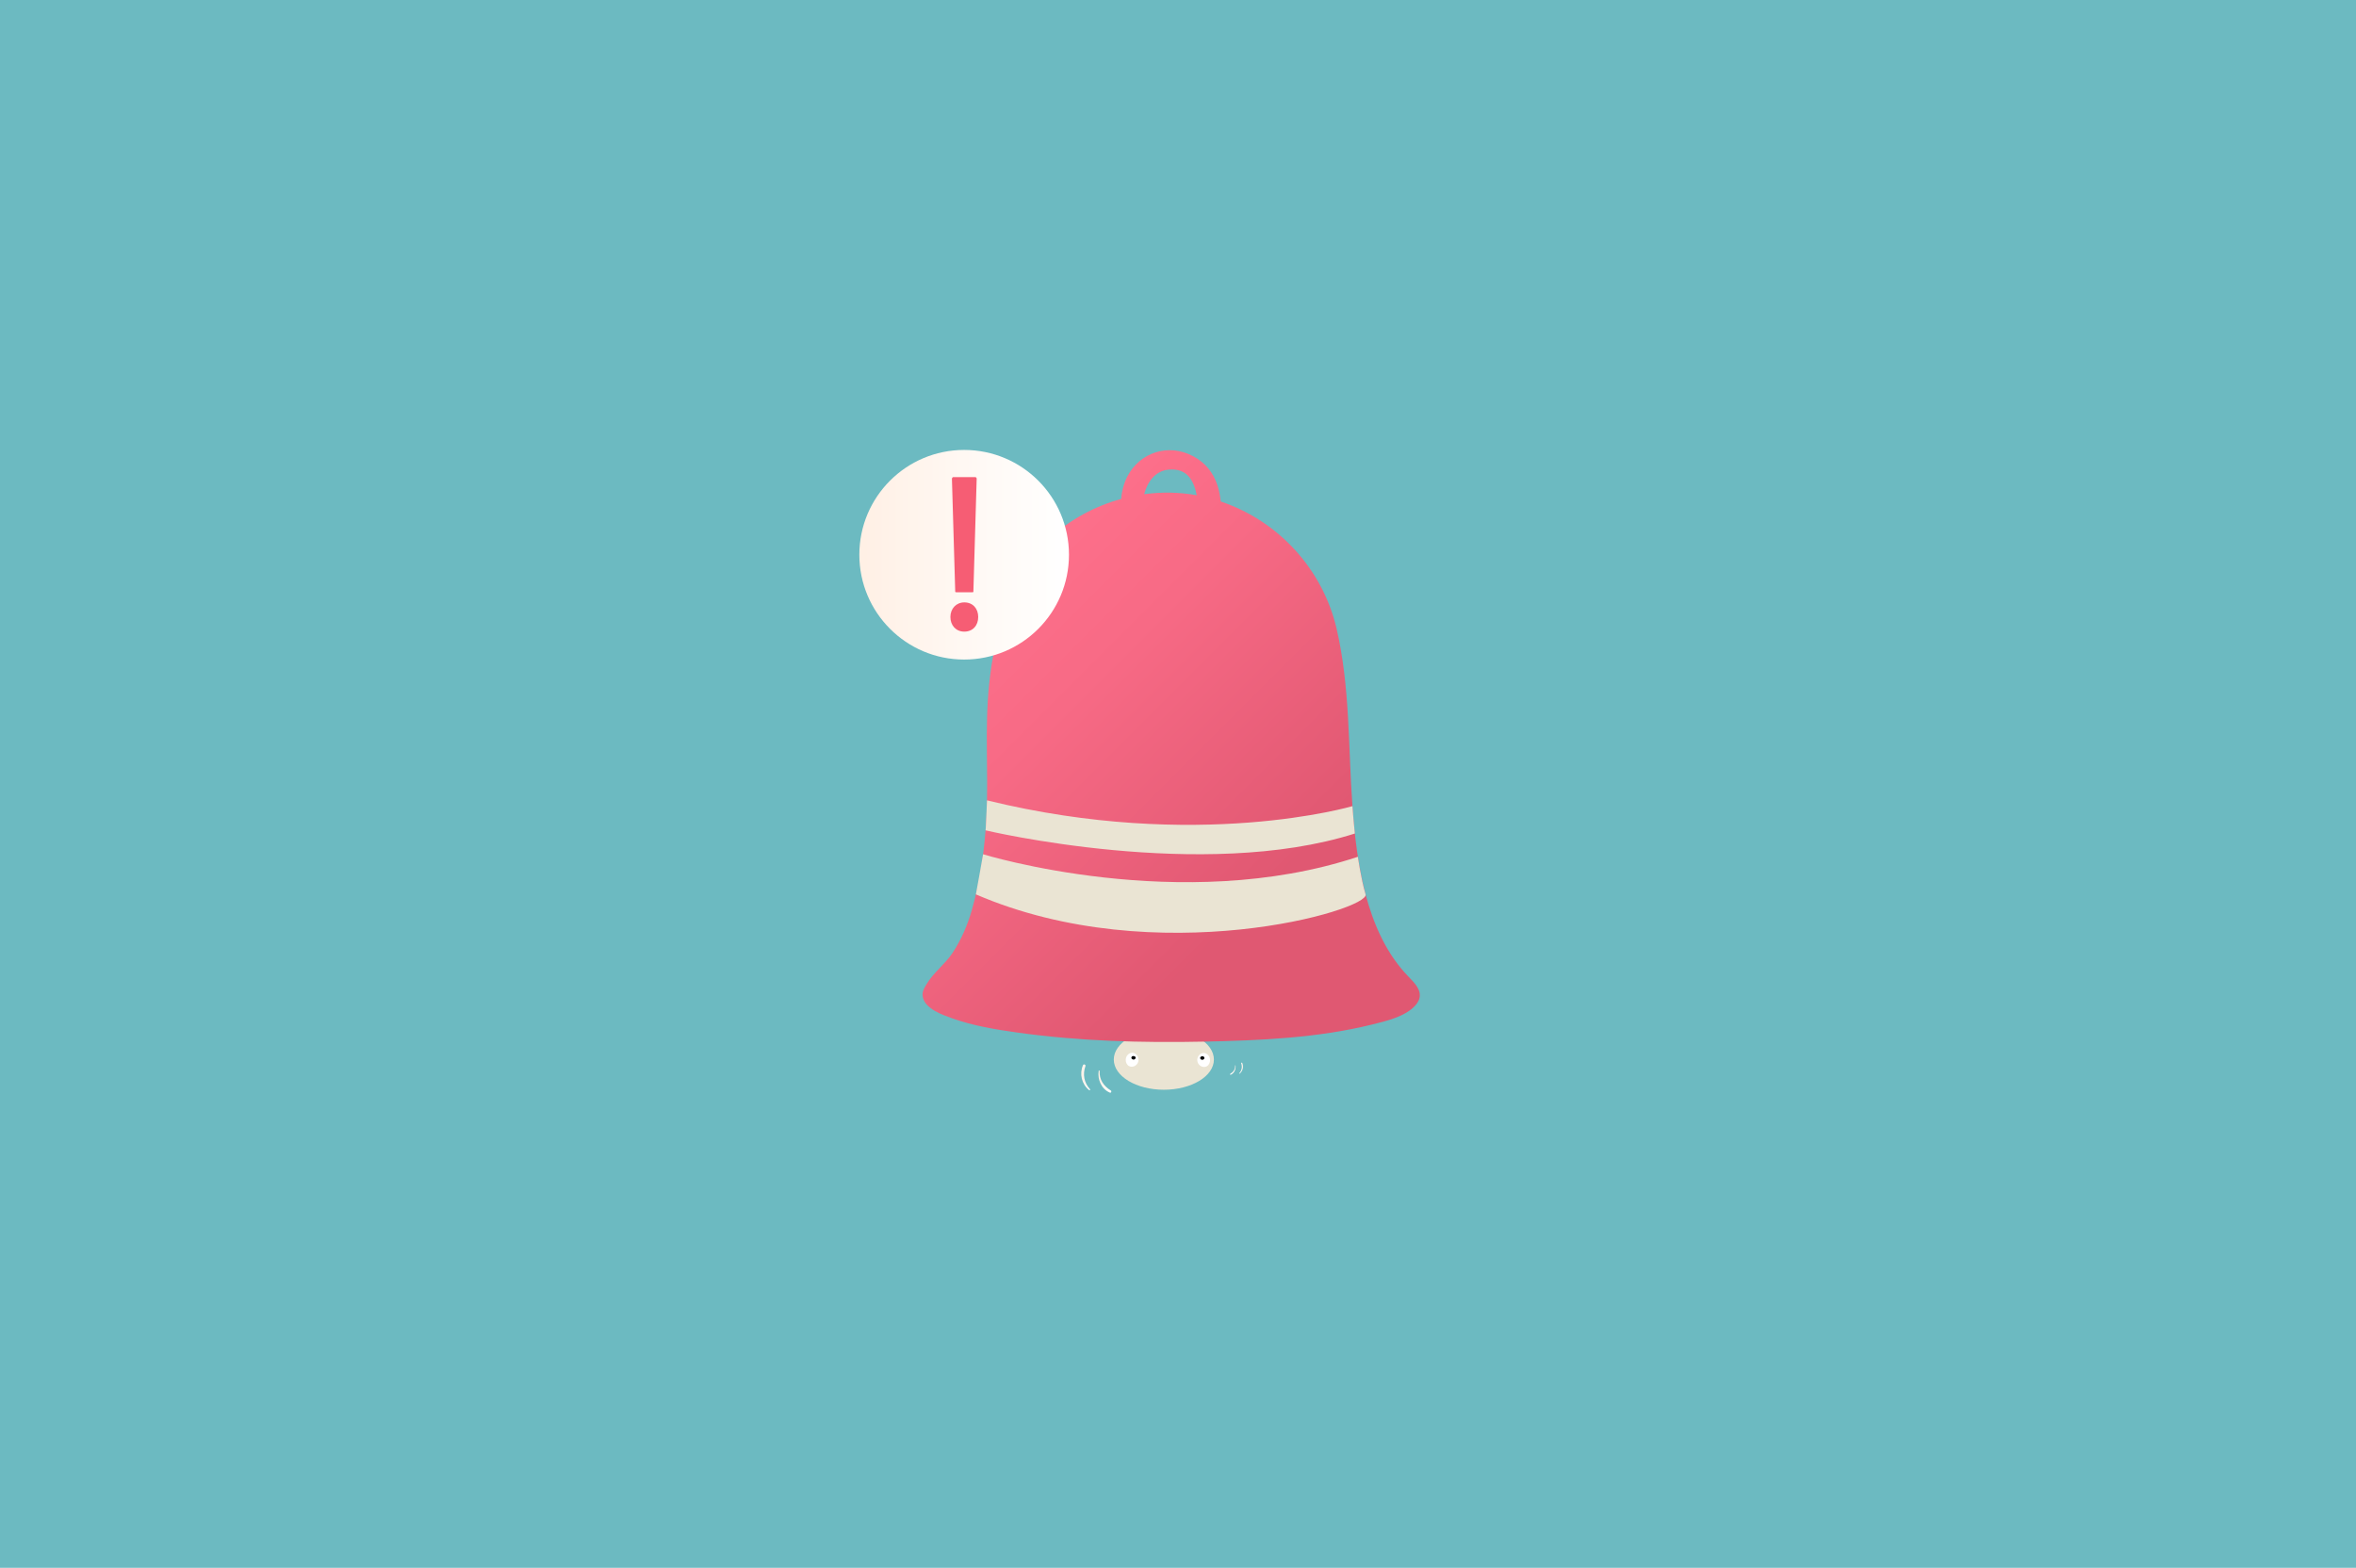 <?xml version="1.0" encoding="UTF-8"?> <svg xmlns="http://www.w3.org/2000/svg" xmlns:xlink="http://www.w3.org/1999/xlink" viewBox="0 0 1740 1158"><defs><linearGradient id="linear-gradient" x1="935.61" x2="452.27" y1="1893.88" y2="1885.78" gradientTransform="matrix(1.07 0 0 1.18 200.59 -1393.61)" gradientUnits="userSpaceOnUse"><stop offset="0"></stop><stop offset=".09" stop-color="#0f0f0f"></stop><stop offset=".26" stop-color="#363636"></stop><stop offset=".49" stop-color="#777"></stop><stop offset=".77" stop-color="#cecece"></stop><stop offset=".91" stop-color="#fff"></stop></linearGradient><linearGradient id="linear-gradient-2" x1="935.61" x2="452.27" y1="1893.88" y2="1885.78" gradientTransform="matrix(1.07 0 0 1.18 200.59 -1393.61)" gradientUnits="userSpaceOnUse"><stop offset="0"></stop><stop offset=".91"></stop></linearGradient><linearGradient id="linear-gradient-3" x1="860.34" x2="860.34" y1="775.99" y2="762.16" gradientUnits="userSpaceOnUse"><stop offset="0"></stop><stop offset=".05" stop-color="#191919"></stop><stop offset=".14" stop-color="#4e4e4e"></stop><stop offset=".24" stop-color="#7d7d7d"></stop><stop offset=".34" stop-color="#a5a5a5"></stop><stop offset=".45" stop-color="#c5c5c5"></stop><stop offset=".55" stop-color="#dfdfdf"></stop><stop offset=".66" stop-color="#f0f0f0"></stop><stop offset=".78" stop-color="#fbfbfb"></stop><stop offset=".91" stop-color="#fff"></stop></linearGradient><linearGradient id="linear-gradient-4" x1="860.34" x2="860.34" y1="775.99" y2="762.16" gradientUnits="userSpaceOnUse"><stop offset="0"></stop><stop offset=".06"></stop><stop offset=".91"></stop></linearGradient><linearGradient id="New_Gradient_Swatch_1" x1="685.87" x2="920.59" y1="439.46" y2="674.17" data-name="New Gradient Swatch 1" gradientUnits="userSpaceOnUse"><stop offset=".02" stop-color="#ff718c"></stop><stop offset=".39" stop-color="#f76a85"></stop><stop offset=".95" stop-color="#e25973"></stop><stop offset="1" stop-color="#e05872"></stop></linearGradient><linearGradient id="linear-gradient-5" x1="563.99" x2="852.85" y1="408.93" y2="697.78" gradientUnits="userSpaceOnUse"><stop offset="0"></stop><stop offset=".09" stop-color="#0f0f0f"></stop><stop offset=".26" stop-color="#363636"></stop><stop offset=".49" stop-color="#777"></stop><stop offset=".77" stop-color="#cecece"></stop><stop offset=".91" stop-color="#fff"></stop></linearGradient><linearGradient xlink:href="#linear-gradient-2" id="linear-gradient-6" x1="563.99" x2="852.85" y1="408.93" y2="697.78"></linearGradient><linearGradient id="linear-gradient-7" x1="990.23" x2="1008.59" y1="650.83" y2="650.83" gradientUnits="userSpaceOnUse"><stop offset="0"></stop><stop offset=".09" stop-color="#0f0f0f"></stop><stop offset=".26" stop-color="#363636"></stop><stop offset=".49" stop-color="#777"></stop><stop offset=".77" stop-color="#cecece"></stop><stop offset=".91" stop-color="#fff"></stop></linearGradient><linearGradient xlink:href="#linear-gradient-2" id="linear-gradient-8" x1="990.23" x2="1008.59" y1="650.83" y2="650.83"></linearGradient><linearGradient id="linear-gradient-9" x1="952.23" x2="978.13" y1="660.7" y2="660.7" gradientUnits="userSpaceOnUse"><stop offset="0"></stop><stop offset=".09" stop-color="#0f0f0f"></stop><stop offset=".26" stop-color="#363636"></stop><stop offset=".49" stop-color="#777"></stop><stop offset=".77" stop-color="#cecece"></stop><stop offset=".91" stop-color="#fff"></stop></linearGradient><linearGradient xlink:href="#linear-gradient-2" id="linear-gradient-10" x1="952.23" x2="978.13" y1="660.7" y2="660.7"></linearGradient><linearGradient id="linear-gradient-11" x1="914.58" x2="940.03" y1="667.25" y2="667.25" gradientUnits="userSpaceOnUse"><stop offset="0"></stop><stop offset=".09" stop-color="#0f0f0f"></stop><stop offset=".26" stop-color="#363636"></stop><stop offset=".49" stop-color="#777"></stop><stop offset=".77" stop-color="#cecece"></stop><stop offset=".91" stop-color="#fff"></stop></linearGradient><linearGradient xlink:href="#linear-gradient-2" id="linear-gradient-12" x1="914.58" x2="940.03" y1="667.25" y2="667.25"></linearGradient><linearGradient id="linear-gradient-13" x1="832.68" x2="854.44" y1="669.42" y2="669.42" gradientUnits="userSpaceOnUse"><stop offset="0"></stop><stop offset=".09" stop-color="#0f0f0f"></stop><stop offset=".26" stop-color="#363636"></stop><stop offset=".49" stop-color="#777"></stop><stop offset=".77" stop-color="#cecece"></stop><stop offset=".91" stop-color="#fff"></stop></linearGradient><linearGradient xlink:href="#linear-gradient-2" id="linear-gradient-14" x1="832.68" x2="854.44" y1="669.42" y2="669.42"></linearGradient><linearGradient id="linear-gradient-15" x1="720.74" x2="741.37" y1="648.59" y2="648.59" gradientUnits="userSpaceOnUse"><stop offset="0"></stop><stop offset=".09" stop-color="#0f0f0f"></stop><stop offset=".26" stop-color="#363636"></stop><stop offset=".49" stop-color="#777"></stop><stop offset=".77" stop-color="#cecece"></stop><stop offset=".91" stop-color="#fff"></stop></linearGradient><linearGradient xlink:href="#linear-gradient-2" id="linear-gradient-16" x1="720.74" x2="741.37" y1="648.59" y2="648.59"></linearGradient><linearGradient id="linear-gradient-17" x1="791.52" x2="817.13" y1="665.73" y2="665.73" gradientUnits="userSpaceOnUse"><stop offset="0"></stop><stop offset=".09" stop-color="#0f0f0f"></stop><stop offset=".26" stop-color="#363636"></stop><stop offset=".49" stop-color="#777"></stop><stop offset=".77" stop-color="#cecece"></stop><stop offset=".91" stop-color="#fff"></stop></linearGradient><linearGradient xlink:href="#linear-gradient-2" id="linear-gradient-18" x1="791.52" x2="817.13" y1="665.73" y2="665.73"></linearGradient><linearGradient id="linear-gradient-19" x1="874.06" x2="898.86" y1="670.09" y2="670.09" gradientUnits="userSpaceOnUse"><stop offset="0"></stop><stop offset=".09" stop-color="#0f0f0f"></stop><stop offset=".26" stop-color="#363636"></stop><stop offset=".49" stop-color="#777"></stop><stop offset=".77" stop-color="#cecece"></stop><stop offset=".91" stop-color="#fff"></stop></linearGradient><linearGradient xlink:href="#linear-gradient-2" id="linear-gradient-20" x1="874.06" x2="898.86" y1="670.09" y2="670.09"></linearGradient><linearGradient id="linear-gradient-21" x1="753.66" x2="779.52" y1="658.6" y2="658.6" gradientUnits="userSpaceOnUse"><stop offset="0"></stop><stop offset=".09" stop-color="#0f0f0f"></stop><stop offset=".26" stop-color="#363636"></stop><stop offset=".49" stop-color="#777"></stop><stop offset=".77" stop-color="#cecece"></stop><stop offset=".91" stop-color="#fff"></stop></linearGradient><linearGradient xlink:href="#linear-gradient-2" id="linear-gradient-22" x1="753.66" x2="779.52" y1="658.6" y2="658.6"></linearGradient><linearGradient id="linear-gradient-23" x1="634.67" x2="789.48" y1="409.74" y2="409.74" gradientUnits="userSpaceOnUse"><stop offset=".02" stop-color="#fff0e5"></stop><stop offset=".5" stop-color="#fff8f3"></stop><stop offset="1" stop-color="#fff"></stop></linearGradient><linearGradient id="linear-gradient-24" x1="619.92" x2="774.74" y1="443.2" y2="443.2" gradientTransform="rotate(11.64 740.457 479.735)" gradientUnits="userSpaceOnUse"><stop offset="0"></stop><stop offset=".09" stop-color="#0f0f0f"></stop><stop offset=".26" stop-color="#363636"></stop><stop offset=".49" stop-color="#777"></stop><stop offset=".77" stop-color="#cecece"></stop><stop offset=".91" stop-color="#fff"></stop></linearGradient><linearGradient xlink:href="#linear-gradient-2" id="linear-gradient-25" x1="619.92" x2="774.74" y1="443.2" y2="443.2" gradientTransform="rotate(11.64 740.457 479.735)"></linearGradient><linearGradient xlink:href="#linear-gradient-23" id="linear-gradient-26" x1="811.23" x2="820.77" y1="798.89" y2="798.89"></linearGradient><linearGradient xlink:href="#linear-gradient-23" id="linear-gradient-27" x1="798.55" x2="805.15" y1="795.74" y2="795.74"></linearGradient><linearGradient xlink:href="#linear-gradient-23" id="linear-gradient-28" x1="921.93" x2="926.03" y1="790.33" y2="790.33" gradientTransform="matrix(-1 0 0 1 1834.48 0)"></linearGradient><linearGradient xlink:href="#linear-gradient-23" id="linear-gradient-29" x1="916.47" x2="919.31" y1="788.98" y2="788.98" gradientTransform="matrix(-1 0 0 1 1834.48 0)"></linearGradient><filter id="luminosity-noclip-2" width="515.34" height="68.49" x="682.66" y="799.09" color-interpolation-filters="sRGB" data-name="luminosity-noclip" filterUnits="userSpaceOnUse"><feFlood flood-color="#fff" result="bg"></feFlood><feBlend in="SourceGraphic" in2="bg"></feBlend></filter><filter id="luminosity-noclip-3" width="-32766" height="32766" x="9062" y="-8771" color-interpolation-filters="sRGB" filterUnits="userSpaceOnUse"><feFlood flood-color="#fff" result="bg"></feFlood><feBlend in="SourceGraphic" in2="bg"></feBlend></filter><filter id="luminosity-noclip-4" width="72.34" height="21.94" x="824.17" y="760.31" color-interpolation-filters="sRGB" filterUnits="userSpaceOnUse"><feFlood flood-color="#fff" result="bg"></feFlood><feBlend in="SourceGraphic" in2="bg"></feBlend></filter><filter id="luminosity-noclip-5" width="-32766" height="32766" x="9062" y="-8771" color-interpolation-filters="sRGB" filterUnits="userSpaceOnUse"><feFlood flood-color="#fff" result="bg"></feFlood><feBlend in="SourceGraphic" in2="bg"></feBlend></filter><filter id="luminosity-noclip-6" width="367.24" height="316.6" x="681.33" y="453.46" color-interpolation-filters="sRGB" filterUnits="userSpaceOnUse"><feFlood flood-color="#fff" result="bg"></feFlood><feBlend in="SourceGraphic" in2="bg"></feBlend></filter><filter id="luminosity-noclip-7" width="-32766" height="32766" x="9062" y="-8771" color-interpolation-filters="sRGB" filterUnits="userSpaceOnUse"><feFlood flood-color="#fff" result="bg"></feFlood><feBlend in="SourceGraphic" in2="bg"></feBlend></filter><filter id="luminosity-noclip-8" width="18.36" height="36.01" x="990.23" y="632.83" color-interpolation-filters="sRGB" filterUnits="userSpaceOnUse"><feFlood flood-color="#fff" result="bg"></feFlood><feBlend in="SourceGraphic" in2="bg"></feBlend></filter><filter id="luminosity-noclip-9" width="-32766" height="32766" x="9062" y="-8771" color-interpolation-filters="sRGB" filterUnits="userSpaceOnUse"><feFlood flood-color="#fff" result="bg"></feFlood><feBlend in="SourceGraphic" in2="bg"></feBlend></filter><filter id="luminosity-noclip-10" width="25.91" height="38.1" x="952.23" y="641.65" color-interpolation-filters="sRGB" filterUnits="userSpaceOnUse"><feFlood flood-color="#fff" result="bg"></feFlood><feBlend in="SourceGraphic" in2="bg"></feBlend></filter><filter id="luminosity-noclip-11" width="-32766" height="32766" x="9062" y="-8771" color-interpolation-filters="sRGB" filterUnits="userSpaceOnUse"><feFlood flood-color="#fff" result="bg"></feFlood><feBlend in="SourceGraphic" in2="bg"></feBlend></filter><filter id="luminosity-noclip-12" width="25.44" height="37.96" x="914.58" y="648.28" color-interpolation-filters="sRGB" filterUnits="userSpaceOnUse"><feFlood flood-color="#fff" result="bg"></feFlood><feBlend in="SourceGraphic" in2="bg"></feBlend></filter><filter id="luminosity-noclip-13" width="-32766" height="32766" x="9062" y="-8771" color-interpolation-filters="sRGB" filterUnits="userSpaceOnUse"><feFlood flood-color="#fff" result="bg"></feFlood><feBlend in="SourceGraphic" in2="bg"></feBlend></filter><filter id="luminosity-noclip-14" width="21.76" height="38.63" x="832.68" y="650.11" color-interpolation-filters="sRGB" filterUnits="userSpaceOnUse"><feFlood flood-color="#fff" result="bg"></feFlood><feBlend in="SourceGraphic" in2="bg"></feBlend></filter><filter id="luminosity-noclip-15" width="-32766" height="32766" x="9062" y="-8771" color-interpolation-filters="sRGB" filterUnits="userSpaceOnUse"><feFlood flood-color="#fff" result="bg"></feFlood><feBlend in="SourceGraphic" in2="bg"></feBlend></filter><filter id="luminosity-noclip-16" width="20.63" height="35.26" x="720.74" y="630.96" color-interpolation-filters="sRGB" filterUnits="userSpaceOnUse"><feFlood flood-color="#fff" result="bg"></feFlood><feBlend in="SourceGraphic" in2="bg"></feBlend></filter><filter id="luminosity-noclip-17" width="-32766" height="32766" x="9062" y="-8771" color-interpolation-filters="sRGB" filterUnits="userSpaceOnUse"><feFlood flood-color="#fff" result="bg"></feFlood><feBlend in="SourceGraphic" in2="bg"></feBlend></filter><filter id="luminosity-noclip-18" width="25.61" height="39.29" x="791.52" y="646.08" color-interpolation-filters="sRGB" filterUnits="userSpaceOnUse"><feFlood flood-color="#fff" result="bg"></feFlood><feBlend in="SourceGraphic" in2="bg"></feBlend></filter><filter id="luminosity-noclip-19" width="-32766" height="32766" x="9062" y="-8771" color-interpolation-filters="sRGB" filterUnits="userSpaceOnUse"><feFlood flood-color="#fff" result="bg"></feFlood><feBlend in="SourceGraphic" in2="bg"></feBlend></filter><filter id="luminosity-noclip-20" width="24.8" height="37.68" x="874.06" y="651.25" color-interpolation-filters="sRGB" filterUnits="userSpaceOnUse"><feFlood flood-color="#fff" result="bg"></feFlood><feBlend in="SourceGraphic" in2="bg"></feBlend></filter><filter id="luminosity-noclip-21" width="-32766" height="32766" x="9062" y="-8771" color-interpolation-filters="sRGB" filterUnits="userSpaceOnUse"><feFlood flood-color="#fff" result="bg"></feFlood><feBlend in="SourceGraphic" in2="bg"></feBlend></filter><filter id="luminosity-noclip-22" width="25.86" height="38.29" x="753.66" y="639.46" color-interpolation-filters="sRGB" filterUnits="userSpaceOnUse"><feFlood flood-color="#fff" result="bg"></feFlood><feBlend in="SourceGraphic" in2="bg"></feBlend></filter><filter id="luminosity-noclip-23" width="-32766" height="32766" x="9062" y="-8771" color-interpolation-filters="sRGB" filterUnits="userSpaceOnUse"><feFlood flood-color="#fff" result="bg"></feFlood><feBlend in="SourceGraphic" in2="bg"></feBlend></filter><filter id="luminosity-noclip-24" width="109.87" height="118.25" x="633.23" y="369.61" color-interpolation-filters="sRGB" filterUnits="userSpaceOnUse"><feFlood flood-color="#fff" result="bg"></feFlood><feBlend in="SourceGraphic" in2="bg"></feBlend></filter><filter id="luminosity-noclip-25" width="-32766" height="32766" x="9062" y="-8771" color-interpolation-filters="sRGB" filterUnits="userSpaceOnUse"><feFlood flood-color="#fff" result="bg"></feFlood><feBlend in="SourceGraphic" in2="bg"></feBlend></filter><mask id="mask-1" width="-32766" height="32766" x="9062" y="-8771" maskUnits="userSpaceOnUse"></mask><mask id="mask" width="515.34" height="68.49" x="682.66" y="799.09" maskUnits="userSpaceOnUse"><g style="filter:url(#luminosity-noclip-2)"><g style="mask:url(#mask-1)"><ellipse cx="940.33" cy="833.33" rx="257.71" ry="33.91" style="fill:url(#linear-gradient);mix-blend-mode:multiply" transform="rotate(-1.06 941.497 834.68)"></ellipse></g></g></mask><mask id="mask-3" width="-32766" height="32766" x="9062" y="-8771" maskUnits="userSpaceOnUse"></mask><mask id="mask-2" width="72.34" height="21.94" x="824.17" y="760.31" maskUnits="userSpaceOnUse"><g style="filter:url(#luminosity-noclip-4)"><g style="mask:url(#mask-3)"><path d="M838.8 777.92c10.69 1.55 21.45 2.69 32.27 3.33 8.47.5 16.95.8 25.44.99-.32-12.15-16.74-21.94-36.96-21.94-16.68 0-30.78 6.67-35.38 15.82 4.99.77 10.11 1.13 14.63 1.79Z" style="mix-blend-mode:multiply;fill:url(#linear-gradient-3)"></path></g></g></mask><mask id="mask-5" width="-32766" height="32766" x="9062" y="-8771" maskUnits="userSpaceOnUse"></mask><mask id="mask-4" width="367.24" height="316.6" x="681.33" y="453.46" maskUnits="userSpaceOnUse"><g style="filter:url(#luminosity-noclip-6)"><g style="mask:url(#mask-5)"><path d="M1043.55 725.31c-2.08-2.3-4.3-4.47-6.36-6.79-18.44-20.75-25.48-41.97-31.26-69.74-.67-3.2-2.26-10.65-2.26-12.01 0-4.87-11.72-5.79-16.16-7.79-43.25-19.49-88.29-35.98-130.08-58.41a420.177 420.177 0 0 1-63.01-41.52 417.08 417.08 0 0 1-28.44-24.84c-9.37-8.97-13.12-14.64-16.97-26.8-1.28-4.03-2.38-8.11-3.41-12.21-.85-3.41-1.09-8.91-2.99-11.75-3.18 1.14-5.16 10.95-6.06 13.99-1.58 5.28-2.75 10.66-3.67 16.09-1.78 10.5-2.58 21.13-3.28 31.75-1.64 25.02-.04 33.09.09 45.19.15 14.8-.41 27.49-1.1 42.36-1.06 22.76-4.48 47.53-10.78 69.6-3.2 11.21-7.86 22.09-14.31 31.82-5.57 8.39-14.04 14.46-19.11 22.98-1.93 3.24-3.69 5.92-2.79 9.86 1.96 8.59 14.41 12.87 21.52 15.42 15.56 5.58 32.22 8.31 48.53 10.59 45.45 6.35 91.77 7.63 137.61 6.67 41.27-.86 83.98-2.68 124.22-12.66 10.28-2.55 24.14-5.73 31.6-13.83 6.12-6.65 3.39-12.55-1.5-17.97Z" style="fill:url(#linear-gradient-5);mix-blend-mode:multiply"></path></g></g></mask><mask id="mask-7" width="-32766" height="32766" x="9062" y="-8771" maskUnits="userSpaceOnUse"></mask><mask id="mask-6" width="18.36" height="36.01" x="990.23" y="632.83" maskUnits="userSpaceOnUse"><g style="filter:url(#luminosity-noclip-8)"><g style="mask:url(#mask-7)"><path d="M1008.54 660.6c-3.4-11.48-5.68-27.77-5.68-27.77-4.19 1.39-8.4 2.68-12.62 3.89l6.85 32.11c7.9-3.3 12.03-6.28 11.45-8.24Z" style="fill:url(#linear-gradient-7);mix-blend-mode:multiply"></path></g></g></mask><mask id="mask-9" width="-32766" height="32766" x="9062" y="-8771" maskUnits="userSpaceOnUse"></mask><mask id="mask-8" width="25.91" height="38.1" x="952.23" y="641.65" maskUnits="userSpaceOnUse"><g style="filter:url(#luminosity-noclip-10)"><g style="mask:url(#mask-9)"><path d="m952.23 645.38 7.33 34.37c6.79-1.45 13.01-2.98 18.57-4.54l-7.16-33.56a376.46 376.46 0 0 1-18.75 3.73Z" style="fill:url(#linear-gradient-9);mix-blend-mode:multiply"></path></g></g></mask><mask id="mask-11" width="-32766" height="32766" x="9062" y="-8771" maskUnits="userSpaceOnUse"></mask><mask id="mask-10" width="25.44" height="37.96" x="914.58" y="648.28" maskUnits="userSpaceOnUse"><g style="filter:url(#luminosity-noclip-12)"><g style="mask:url(#mask-11)"><path d="m914.58 650.09 4.15 36.14c7.43-.82 14.55-1.78 21.29-2.86l-7.49-35.1c-6.02.74-12.01 1.34-17.95 1.82Z" style="fill:url(#linear-gradient-11);mix-blend-mode:multiply"></path></g></g></mask><mask id="mask-13" width="-32766" height="32766" x="9062" y="-8771" maskUnits="userSpaceOnUse"></mask><mask id="mask-12" width="21.76" height="38.63" x="832.68" y="650.11" maskUnits="userSpaceOnUse"><g style="filter:url(#luminosity-noclip-14)"><g style="mask:url(#mask-13)"><path d="m836.95 650.11-4.27 37.38c7.34.61 15.22 1.02 21.76 1.25v-37.62c-5.45-.25-11.8-.59-17.49-1.01Z" style="fill:url(#linear-gradient-13);mix-blend-mode:multiply"></path></g></g></mask><mask id="mask-15" width="-32766" height="32766" x="9062" y="-8771" maskUnits="userSpaceOnUse"></mask><mask id="mask-14" width="20.63" height="35.26" x="720.74" y="630.96" maskUnits="userSpaceOnUse"><g style="filter:url(#luminosity-noclip-16)"><g style="mask:url(#mask-15)"><path d="M726.05 630.96c-.36 2.55-5.32 29.65-5.32 29.65 4.63 2 9.3 3.86 13.98 5.62l6.64-31.14c-9.8-2.42-15.31-4.12-15.31-4.12Z" style="fill:url(#linear-gradient-15);mix-blend-mode:multiply"></path></g></g></mask><mask id="mask-17" width="-32766" height="32766" x="9062" y="-8771" maskUnits="userSpaceOnUse"></mask><mask id="mask-16" width="25.61" height="39.29" x="791.52" y="646.08" maskUnits="userSpaceOnUse"><g style="filter:url(#luminosity-noclip-18)"><g style="mask:url(#mask-17)"><path d="m799.18 646.08-7.65 35.88c7.15 1.35 14.27 2.48 21.35 3.41l4.25-37.07a580.05 580.05 0 0 1-17.95-2.22Z" style="fill:url(#linear-gradient-17);mix-blend-mode:multiply"></path></g></g></mask><mask id="mask-19" width="-32766" height="32766" x="9062" y="-8771" maskUnits="userSpaceOnUse"></mask><mask id="mask-18" width="24.8" height="37.68" x="874.06" y="651.25" maskUnits="userSpaceOnUse"><g style="filter:url(#luminosity-noclip-20)"><g style="mask:url(#mask-19)"><path d="M874.06 651.58v37.35c8.72-.1 16.81-.43 24.8-.96l-4.26-36.72c-6.93.26-14 .36-20.54.33Z" style="fill:url(#linear-gradient-19);mix-blend-mode:multiply"></path></g></g></mask><mask id="mask-21" width="-32766" height="32766" x="9062" y="-8771" maskUnits="userSpaceOnUse"></mask><mask id="mask-20" width="25.86" height="38.29" x="753.66" y="639.46" maskUnits="userSpaceOnUse"><g style="filter:url(#luminosity-noclip-22)"><g style="mask:url(#mask-21)"><path d="m760.74 639.46-7.08 33.2c6.14 1.88 12.3 3.58 18.46 5.09l7.41-34.73c-6.81-1.18-13.09-2.39-18.78-3.56Z" style="fill:url(#linear-gradient-21);mix-blend-mode:multiply"></path></g></g></mask><mask id="mask-23" width="-32766" height="32766" x="9062" y="-8771" maskUnits="userSpaceOnUse"></mask><mask id="mask-22" width="109.87" height="118.25" x="633.23" y="369.61" maskUnits="userSpaceOnUse"><g style="filter:url(#luminosity-noclip-24)"><g style="mask:url(#mask-23)"><path d="M731.37 472.23c-21.98-16.82-39.93-37.07-57.56-58.29-11.34-13.65-20.7-28.68-28.94-44.33a77.212 77.212 0 0 0-10.03 25.21c-8.63 41.87 18.33 82.81 60.2 91.43 16.86 3.47 33.56 1.17 48.06-5.54-3.96-2.8-7.93-5.58-11.73-8.49Z" style="fill:url(#linear-gradient-24);mix-blend-mode:multiply"></path></g></g></mask><style>.cls-18{fill:#fff}.cls-55{fill:#eae4d3}.cls-56{fill:#f65d74}</style></defs><g style="isolation:isolate"><path id="background" d="M0 0h1740v1158H0z" style="fill:#6cbac1"></path><g id="shadow" style="mask:url(#mask)"><ellipse cx="940.33" cy="833.33" rx="257.71" ry="33.91" style="fill:url(#linear-gradient-2);opacity:.2;mix-blend-mode:multiply" transform="rotate(-1.06 941.497 834.68)"></ellipse></g><g id="object"><ellipse cx="859.55" cy="782.6" class="cls-55" rx="36.97" ry="22.3"></ellipse><g style="mask:url(#mask-2)"><path d="M838.8 777.92c10.69 1.55 21.45 2.69 32.27 3.33 8.47.5 16.95.8 25.44.99-.32-12.15-16.74-21.94-36.96-21.94-16.68 0-30.78 6.67-35.38 15.82 4.99.77 10.11 1.13 14.63 1.79Z" style="opacity:.16;fill:url(#linear-gradient-4);mix-blend-mode:multiply"></path></g><path d="M1043.55 724.89c-2.08-2.3-4.31-4.48-6.37-6.8-28.56-32.16-35.37-81.43-38.35-122.67-3.16-43.75-1.7-88.25-11.74-131.22-10.06-43.01-42.14-79.19-85.52-93.79-.45-4.28-1.29-8.5-2.51-12.18-2.91-8.75-8.52-16.34-18.02-21.35-18.11-9.55-39.19-2.9-48.52 15.17-2.32 4.49-4.08 10.54-4.47 16.46-19.42 5.34-37.63 15.17-52.62 28.87-29.57 27.01-40.96 69.79-44.93 108.23-3.38 32.75-.39 63.91-1.93 96.81-1.06 22.76-4.48 47.53-10.78 69.6-3.2 11.21-7.86 22.09-14.31 31.82-5.57 8.39-14.04 14.46-19.11 22.98-1.93 3.24-3.69 5.92-2.79 9.86 1.96 8.59 14.41 12.87 21.52 15.42 15.56 5.58 32.22 8.31 48.53 10.59 45.45 6.35 91.77 7.63 137.61 6.67 41.27-.86 83.98-2.68 124.22-12.66 10.28-2.55 24.14-5.73 31.6-13.83 6.12-6.65 3.39-12.55-1.5-17.97ZM845.03 365.02c2.31-8.96 8.12-17.29 18.15-18.16 13.75-1.18 18.44 8.16 20.69 18.95-12.85-2.33-25.98-2.53-38.84-.79Z" style="fill:url(#New_Gradient_Swatch_1)"></path><g style="mask:url(#mask-4)"><path d="M1043.55 725.31c-2.08-2.3-4.3-4.47-6.36-6.79-18.44-20.75-25.48-41.97-31.26-69.74-.67-3.2-2.26-10.65-2.26-12.01 0-4.87-11.72-5.79-16.16-7.79-43.25-19.49-88.29-35.98-130.08-58.41a420.177 420.177 0 0 1-63.01-41.52 417.08 417.08 0 0 1-28.44-24.84c-9.37-8.97-13.12-14.64-16.97-26.8-1.28-4.03-2.38-8.11-3.41-12.21-.85-3.41-1.09-8.91-2.99-11.75-3.18 1.14-5.16 10.95-6.06 13.99-1.58 5.28-2.75 10.66-3.67 16.09-1.78 10.5-2.58 21.13-3.28 31.75-1.64 25.02-.04 33.09.09 45.19.15 14.8-.41 27.49-1.1 42.36-1.06 22.76-4.48 47.53-10.78 69.6-3.2 11.21-7.86 22.09-14.31 31.82-5.57 8.39-14.04 14.46-19.11 22.98-1.93 3.24-3.69 5.92-2.79 9.86 1.96 8.59 14.41 12.87 21.52 15.42 15.56 5.58 32.22 8.31 48.53 10.59 45.45 6.35 91.77 7.63 137.61 6.67 41.27-.86 83.98-2.68 124.22-12.66 10.28-2.55 24.14-5.73 31.6-13.83 6.12-6.65 3.39-12.55-1.5-17.97Z" style="fill:url(#linear-gradient-6);opacity:.16;mix-blend-mode:multiply"></path></g><path d="M727.89 613.3s160.47 38.11 272.74 2.35c0 0-1.06-9.69-1.79-20.23 0 0-114.61 33.79-269.9-4.27 0 0-.71 17.66-.88 19.91l-.17 2.25Z" class="cls-55"></path><path d="M726.05 630.96s146.1 45.16 276.8 1.87c0 0 2.28 16.29 5.68 27.77s-154.17 57.66-287.8 0c0 0 4.95-27.1 5.32-29.65Z" class="cls-55"></path><g style="opacity:.12;mix-blend-mode:multiply"><g style="mask:url(#mask-6)"><path d="M1008.54 660.6c-3.4-11.48-5.68-27.77-5.68-27.77-4.19 1.39-8.4 2.68-12.62 3.89l6.85 32.11c7.9-3.3 12.03-6.28 11.45-8.24Z" style="fill:url(#linear-gradient-8)"></path></g><g style="mask:url(#mask-8)"><path d="m952.23 645.38 7.33 34.37c6.79-1.45 13.01-2.98 18.57-4.54l-7.16-33.56a376.46 376.46 0 0 1-18.75 3.73Z" style="fill:url(#linear-gradient-10)"></path></g><g style="mask:url(#mask-10)"><path d="m914.58 650.09 4.15 36.14c7.43-.82 14.55-1.78 21.29-2.86l-7.49-35.1c-6.02.74-12.01 1.34-17.95 1.82Z" style="fill:url(#linear-gradient-12)"></path></g><g style="mask:url(#mask-12)"><path d="m836.95 650.11-4.27 37.38c7.34.61 15.22 1.02 21.76 1.25v-37.62c-5.45-.25-11.8-.59-17.49-1.01Z" style="fill:url(#linear-gradient-14)"></path></g><g style="mask:url(#mask-14)"><path d="M726.05 630.96c-.36 2.55-5.32 29.65-5.32 29.65 4.63 2 9.3 3.86 13.98 5.62l6.64-31.14c-9.8-2.42-15.31-4.12-15.31-4.12Z" style="fill:url(#linear-gradient-16)"></path></g><g style="mask:url(#mask-16)"><path d="m799.18 646.08-7.65 35.88c7.15 1.35 14.27 2.48 21.35 3.41l4.25-37.07a580.05 580.05 0 0 1-17.95-2.22Z" style="fill:url(#linear-gradient-18)"></path></g><g style="mask:url(#mask-18)"><path d="M874.06 651.58v37.35c8.72-.1 16.81-.43 24.8-.96l-4.26-36.72c-6.93.26-14 .36-20.54.33Z" style="fill:url(#linear-gradient-20)"></path></g><g style="mask:url(#mask-20)"><path d="m760.74 639.46-7.08 33.2c6.14 1.88 12.3 3.58 18.46 5.09l7.41-34.73c-6.81-1.18-13.09-2.39-18.78-3.56Z" style="fill:url(#linear-gradient-22)"></path></g></g><circle cx="712.07" cy="409.74" r="77.41" style="fill:url(#linear-gradient-23)"></circle><path d="M701.91 455.73c0-6.27 4.35-10.8 10.27-10.8 6.27 0 10.27 4.53 10.27 10.8s-4.01 10.8-10.27 10.8-10.27-4.7-10.27-10.8ZM721.1 352.95c-.15-.15-.35-.54-.56-.54h-16.72c-.21 0-.41.38-.56.54-.15.15-.23.51-.22.72l2.44 83.3c.01.42.36.47.78.47h11.84c.42 0 .77.02.78-.4l2.44-83.56c0-.21-.07-.39-.22-.54Z" class="cls-56"></path><g style="mask:url(#mask-22)"><path d="M731.37 472.23c-21.98-16.82-39.93-37.07-57.56-58.29-11.34-13.65-20.7-28.68-28.94-44.33a77.212 77.212 0 0 0-10.03 25.21c-8.63 41.87 18.33 82.81 60.2 91.43 16.86 3.47 33.56 1.17 48.06-5.54-3.96-2.8-7.93-5.58-11.73-8.49Z" style="fill:url(#linear-gradient-25);opacity:.16;mix-blend-mode:multiply"></path></g><path d="M889.95 788.02c-2.19.36-4.48-1.05-5.31-3.11-1.93-4.77 3.53-9.69 7.57-5.65 2.59 2.59 1.66 8.11-2.25 8.76Z" class="cls-18"></path><path d="M886.4 781.15c.07-.27.26-.52.57-.72.48-.3 1.16-.37 1.68-.18.71.27 1.05 1.1.74 1.69-.21.39-.65.71-1.17.81-.72.14-1.43-.28-1.7-.77-.15-.27-.19-.56-.12-.84Z"></path><path d="M835.12 787.85c2.19.36 4.48-1.05 5.31-3.11 1.93-4.77-3.53-9.69-7.57-5.65-2.59 2.59-1.66 8.11 2.25 8.76Z" class="cls-18"></path><path d="M838.67 780.99c-.07-.27-.26-.52-.57-.72-.48-.3-1.16-.37-1.68-.18-.71.27-1.05 1.1-.74 1.69.21.39.65.71 1.17.81.72.14 1.43-.28 1.7-.77.15-.27.19-.56.12-.84Z"></path><path d="M820.38 805.46c-5.23-3.25-8.66-8.02-8.24-14.42.03-.41-.66-.51-.73-.1-1 6.36 2.1 13.56 8.3 16.1.94.38 1.46-1.08.67-1.58Z" style="fill:url(#linear-gradient-26)"></path><path d="M805.01 804.53c-4.4-4.75-5.53-11.04-3.37-17.1.37-1.03-1.33-1.75-1.77-.75-2.83 6.43-1.03 14.08 4.49 18.49.45.36 1.05-.2.64-.64Z" style="fill:url(#linear-gradient-27)"></path><path d="M908.62 793.16c2.25-1.4 3.72-3.45 3.55-6.2-.01-.18.28-.22.31-.04.43 2.74-.9 5.83-3.57 6.92-.4.17-.63-.47-.29-.68Z" style="fill:url(#linear-gradient-28)"></path><path d="M915.23 792.75c1.89-2.04 2.38-4.75 1.45-7.36-.16-.44.57-.75.76-.32 1.22 2.77.44 6.05-1.93 7.95-.19.16-.45-.09-.28-.28Z" style="fill:url(#linear-gradient-29)"></path></g></g></svg> 